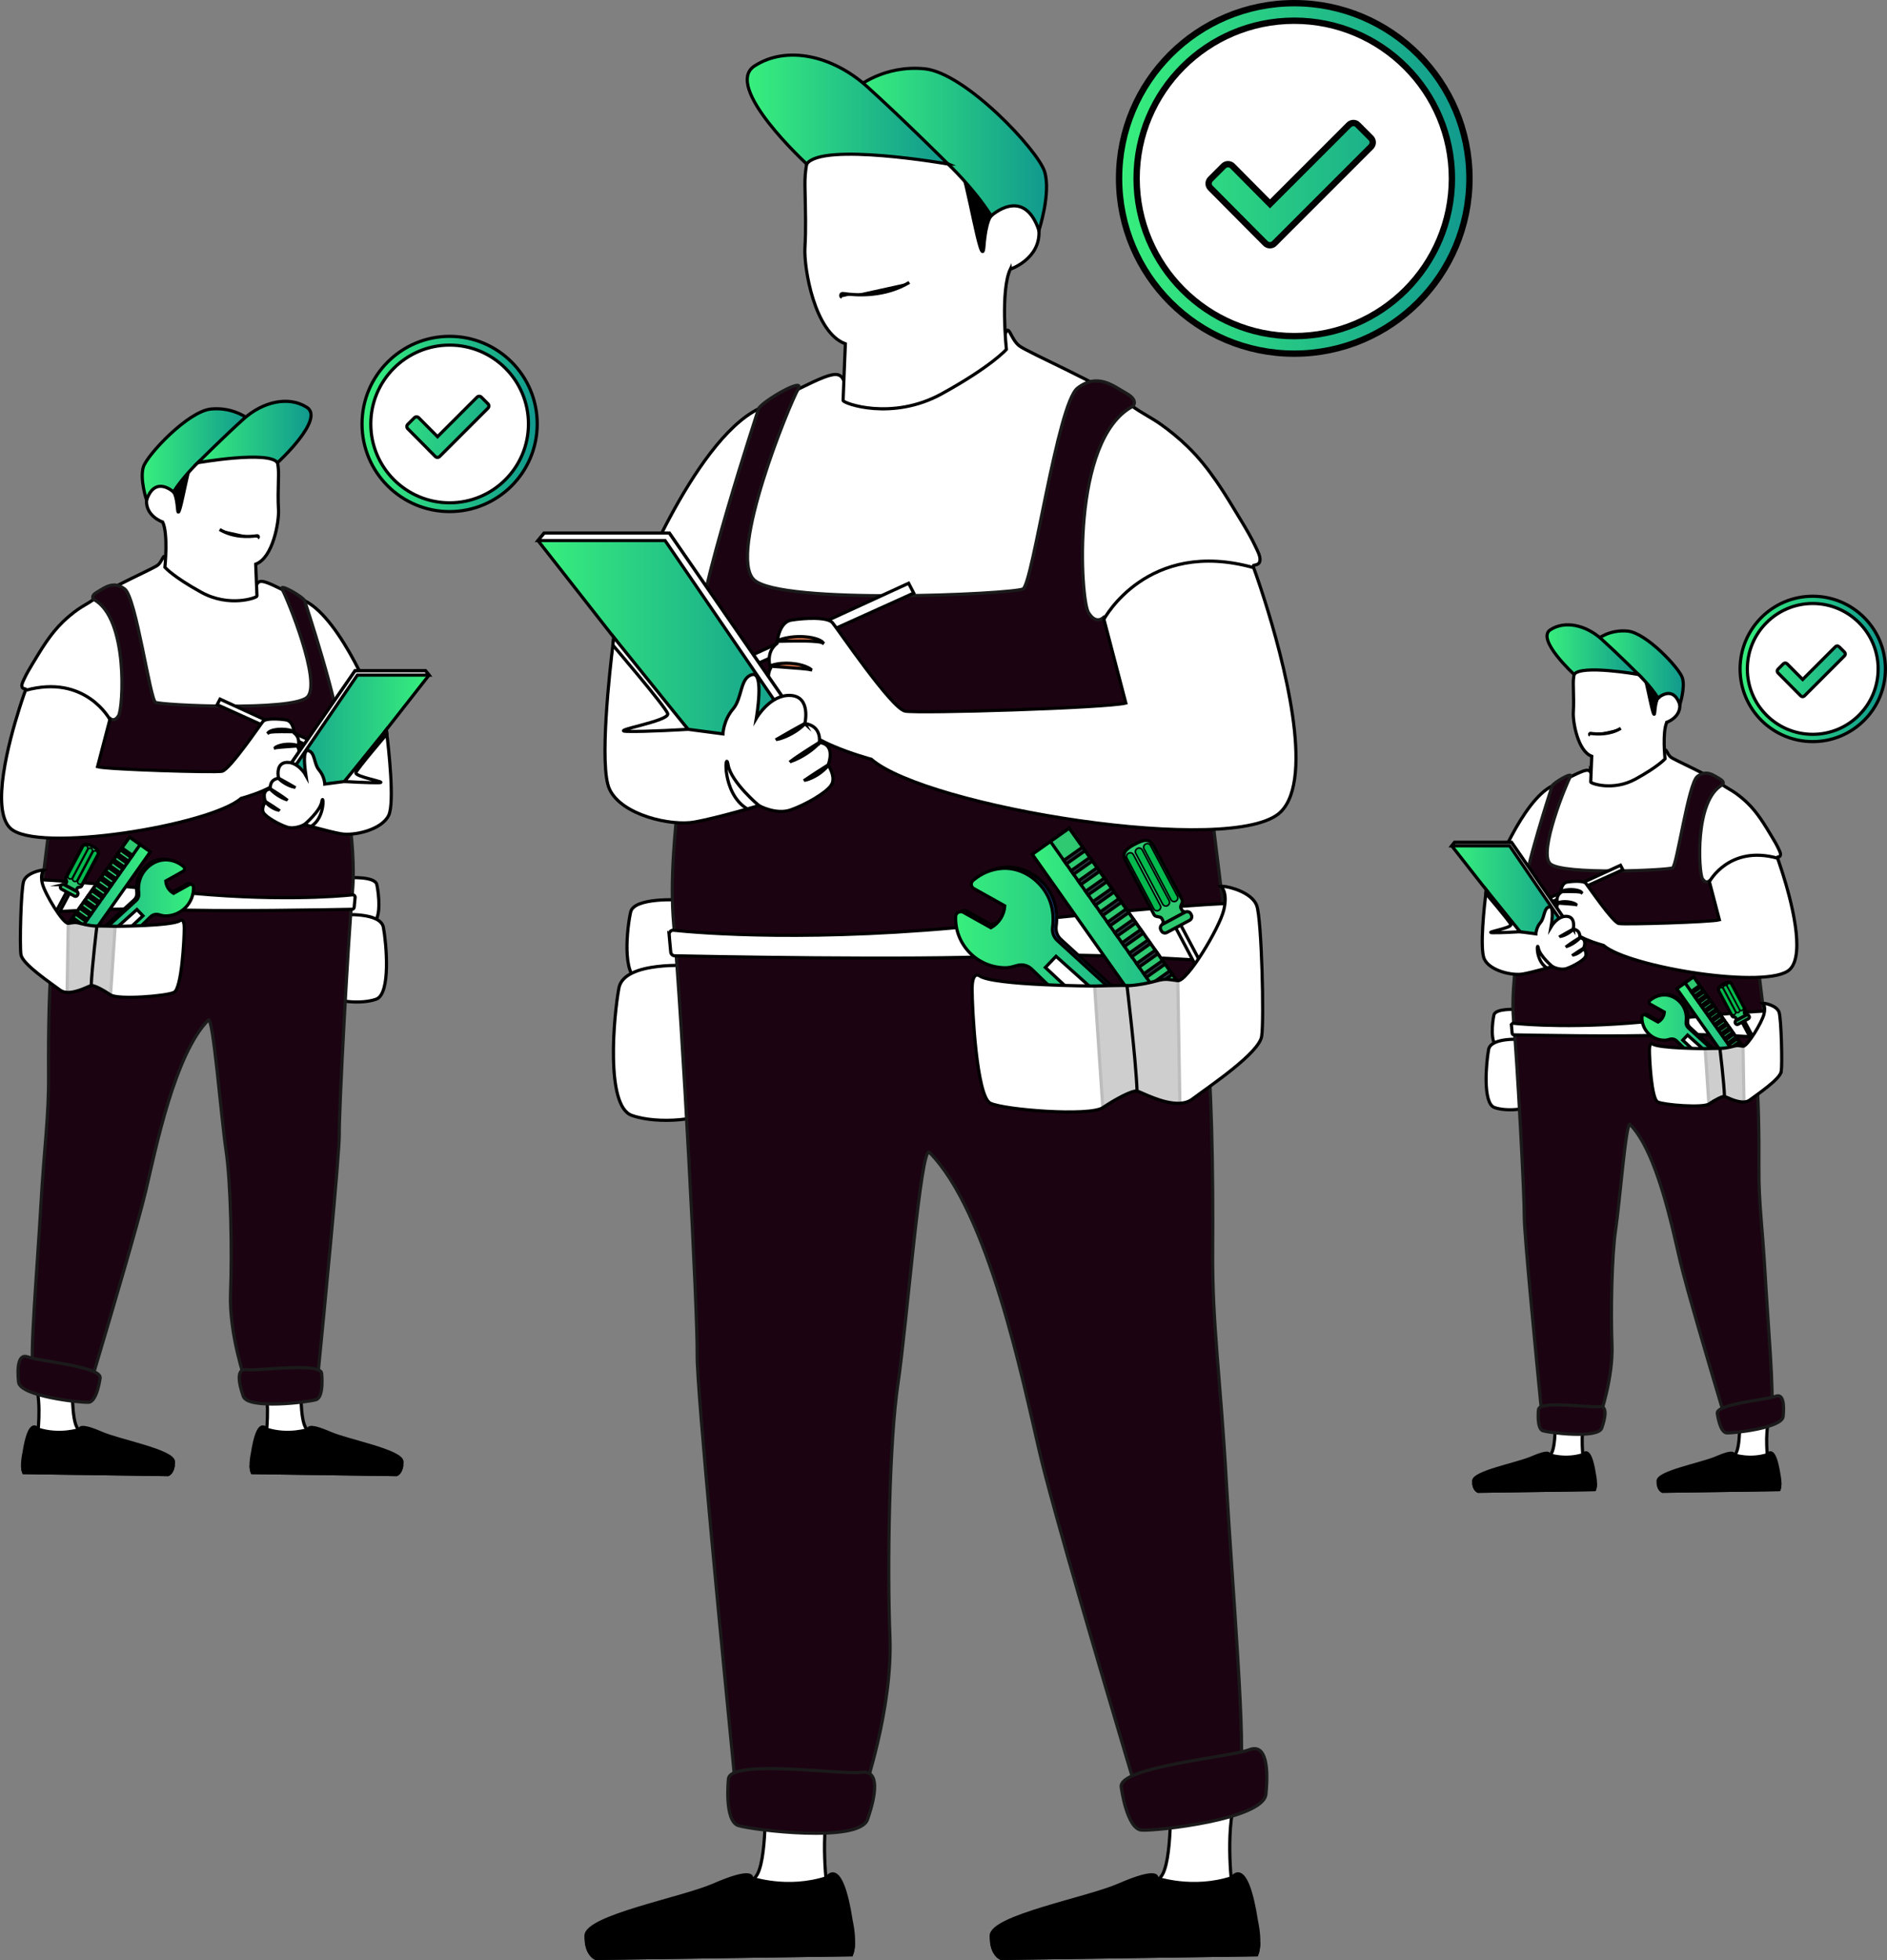 <?xml version="1.0" encoding="UTF-8"?>
<svg xmlns="http://www.w3.org/2000/svg" xmlns:xlink="http://www.w3.org/1999/xlink" id="Layer_2" viewBox="0 0 594.14 616.95">
  <rect x="0" y="0" width="594.14" height="616.95" fill="#808080" stroke="none"/>
  <defs>
    <style>.cls-1{fill:#1c0311;stroke:#1a1a1a;stroke-linecap:round;stroke-linejoin:round;}.cls-2{fill:url(#New_Gradient_Swatch_2-13);}.cls-3{fill:url(#New_Gradient_Swatch_2-12);}.cls-4{fill:url(#New_Gradient_Swatch_2);}.cls-4,.cls-5,.cls-6,.cls-7,.cls-8,.cls-9,.cls-10,.cls-11,.cls-12,.cls-13,.cls-14,.cls-15,.cls-16,.cls-17,.cls-18,.cls-19,.cls-20,.cls-21,.cls-22,.cls-23,.cls-24,.cls-25,.cls-26,.cls-27,.cls-28,.cls-29{stroke-miterlimit:10;}.cls-4,.cls-5,.cls-6,.cls-8,.cls-9,.cls-10,.cls-11,.cls-12,.cls-13,.cls-14,.cls-16,.cls-17,.cls-18,.cls-19,.cls-20,.cls-21,.cls-22,.cls-23,.cls-24,.cls-25,.cls-26,.cls-27,.cls-28,.cls-29{stroke:#000;}.cls-30,.cls-7,.cls-8{fill:#fff;}.cls-31{fill:#04ba4e;}.cls-6{fill:#ff885a;}.cls-7,.cls-15{stroke:#020101;}.cls-9{fill:#2ec971;}.cls-10{fill:#313b47;}.cls-11{fill:#1a4e9e;}.cls-12{fill:#424344;}.cls-13{stroke-width:2px;}.cls-13,.cls-14,.cls-15{fill:none;}.cls-32{opacity:.26;}.cls-16{fill:url(#New_Gradient_Swatch_2-4);}.cls-17{fill:url(#New_Gradient_Swatch_2-3);}.cls-18{fill:url(#New_Gradient_Swatch_2-2);}.cls-19{fill:url(#New_Gradient_Swatch_2-8);}.cls-20{fill:url(#New_Gradient_Swatch_2-7);}.cls-21{fill:url(#New_Gradient_Swatch_2-5);}.cls-22{fill:url(#New_Gradient_Swatch_2-9);}.cls-33{fill:url(#New_Gradient_Swatch_2-6);}.cls-23{fill:url(#New_Gradient_Swatch_2-14);}.cls-24{fill:url(#New_Gradient_Swatch_2-15);}.cls-25{fill:url(#New_Gradient_Swatch_2-18);}.cls-26{fill:url(#New_Gradient_Swatch_2-16);}.cls-27{fill:url(#New_Gradient_Swatch_2-17);}.cls-28{fill:url(#New_Gradient_Swatch_2-11);}.cls-29{fill:url(#New_Gradient_Swatch_2-10);}</style>
    <linearGradient id="New_Gradient_Swatch_2" x1="269.88" y1="47.02" x2="329.52" y2="47.02" gradientUnits="userSpaceOnUse">
      <stop offset="0" stop-color="#38ef7d"></stop>
      <stop offset="1" stop-color="#11998e"></stop>
    </linearGradient>
    <linearGradient id="New_Gradient_Swatch_2-2" x1="235.27" y1="34.49" x2="298.5" y2="34.49" xlink:href="#New_Gradient_Swatch_2"></linearGradient>
    <linearGradient id="New_Gradient_Swatch_2-3" x1="325.03" y1="301.02" x2="387.84" y2="301.02" gradientTransform="translate(238.89 -150.46) rotate(35.22)" xlink:href="#New_Gradient_Swatch_2"></linearGradient>
    <linearGradient id="New_Gradient_Swatch_2-4" x1="300.88" y1="310.02" x2="377.67" y2="310.02" xlink:href="#New_Gradient_Swatch_2"></linearGradient>
    <linearGradient id="New_Gradient_Swatch_2-5" x1="169.39" y1="202.09" x2="253.94" y2="202.09" xlink:href="#New_Gradient_Swatch_2"></linearGradient>
    <linearGradient id="New_Gradient_Swatch_2-6" x1="3038.77" y1="-1159.02" x2="3149.09" y2="-1159.02" gradientTransform="translate(-2686.41 1215.18)" xlink:href="#New_Gradient_Swatch_2"></linearGradient>
    <linearGradient id="New_Gradient_Swatch_2-7" x1="44.79" y1="143.05" x2="78.42" y2="143.05" xlink:href="#New_Gradient_Swatch_2"></linearGradient>
    <linearGradient id="New_Gradient_Swatch_2-8" x1="62.28" y1="135.99" x2="97.94" y2="135.99" xlink:href="#New_Gradient_Swatch_2"></linearGradient>
    <linearGradient id="New_Gradient_Swatch_2-9" x1="5474.8" y1="286.29" x2="5510.22" y2="286.29" gradientTransform="translate(3431.43 4608.01) rotate(-125.22) scale(1 -1)" xlink:href="#New_Gradient_Swatch_2"></linearGradient>
    <linearGradient id="New_Gradient_Swatch_2-10" x1="5461.18" y1="291.37" x2="5504.48" y2="291.37" gradientTransform="translate(5522.12) rotate(-180) scale(1 -1)" xlink:href="#New_Gradient_Swatch_2"></linearGradient>
    <linearGradient id="New_Gradient_Swatch_2-11" x1="5387.03" y1="230.5" x2="5434.71" y2="230.5" gradientTransform="translate(5522.12) rotate(-180) scale(1 -1)" xlink:href="#New_Gradient_Swatch_2"></linearGradient>
    <linearGradient id="New_Gradient_Swatch_2-12" x1="3145.97" y1="-1047.17" x2="3201.13" y2="-1047.17" gradientTransform="translate(-3031.99 1180.62)" xlink:href="#New_Gradient_Swatch_2"></linearGradient>
    <linearGradient id="New_Gradient_Swatch_2-13" x1="3228.98" y1="-987.78" x2="3274.74" y2="-987.78" gradientTransform="translate(-2681.1 1198.34)" xlink:href="#New_Gradient_Swatch_2"></linearGradient>
    <linearGradient id="New_Gradient_Swatch_2-14" x1="502.85" y1="210.19" x2="530" y2="210.19" xlink:href="#New_Gradient_Swatch_2"></linearGradient>
    <linearGradient id="New_Gradient_Swatch_2-15" x1="487.09" y1="204.49" x2="515.88" y2="204.49" xlink:href="#New_Gradient_Swatch_2"></linearGradient>
    <linearGradient id="New_Gradient_Swatch_2-16" x1="80.4" y1="325.82" x2="108.99" y2="325.82" gradientTransform="translate(652.82 5.04) rotate(35.22)" xlink:href="#New_Gradient_Swatch_2"></linearGradient>
    <linearGradient id="New_Gradient_Swatch_2-17" x1="69.4" y1="329.92" x2="104.36" y2="329.92" gradientTransform="translate(447.56)" xlink:href="#New_Gradient_Swatch_2"></linearGradient>
    <linearGradient id="New_Gradient_Swatch_2-18" x1="9.54" y1="280.79" x2="48.04" y2="280.79" gradientTransform="translate(447.56)" xlink:href="#New_Gradient_Swatch_2"></linearGradient>
  </defs>
  <g id="Layer_1-2">
    <g>
      <g>
        <g>
          <path class="cls-8" d="M213.92,283.28s-14.27-.9-15.35,3.79c-1.08,4.7-2.89,20.05,2.71,21.68,5.6,1.63,16.08,.72,16.08-1.08s-3.43-24.38-3.43-24.38Z"></path>
          <path class="cls-8" d="M217.67,304s-21.19-1.67-22.8,7.01c-1.61,8.68-4.29,37.06,4.02,40.07,8.31,3.01,23.87,1.34,23.87-2s-5.1-45.08-5.1-45.08Z"></path>
          <path class="cls-8" d="M265.7,119.83s4.65,8.84,20.42,3.06c15.77-5.78,29.3-14.07,30.39-17.69s1.63,1.43,4.34,3.6c2.71,2.17,26.01,12.1,35.76,19.15,2.84,2.05,6,3.58,8.87,5.61s5.76,4.41,8.36,6.92c7.08,6.84,11.94,15.11,16.98,23.46,1.63,2.71,3.27,5.45,4.59,8.32,.52,1.12,1.42,2.73,1.31,4.02s-.85,1.44-2,1.7c0,0-20.77,56.36-26.91,58.16-6.14,1.81-89.53-6.5-102.11-10.84-12.58-4.34-67.13-35.76-67.13-35.76,0,0,19.33-50.53,40.28-60.85,20.95-10.32,24.99-13.19,26.85-8.86Z"></path>
          <path class="cls-1" d="M390.21,557.47c-2.53,3.07-32.51,5.78-32.51,5.78,0,0-1.1-3.64-2.88-9.6-6.71-22.51-23.19-78.15-27.47-96.43-5.42-23.12-16.04-75.56-34.72-94.5-2.67-2.71-7.19,54.77-9.9,72.83-2.71,18.06-3.43,56.9-2.53,79.66,.9,22.76-8.31,49.13-8.31,49.13l-39.74,3.79s-.37-3.75-.99-10.03c-3.01-30.46-11.8-120.5-11.65-131.58,.18-13.37-4.7-105.31-7.4-135.65-.6-6.73-.53-14.24-.05-21.98,.35-5.74,.92-11.61,1.59-17.39,2.52-21.61,6.51-42.03,6.1-49.96-.67-12.93,19.09-72.85,19.09-72.85,.67-2.04,14.99-10.5,12.45-6.19-2.54,4.31-22.21,52.04-13.9,59.99,8.31,7.95,81.64,4.51,84.71,2.89,3.07-1.63,10.84-58.34,17.16-63.22,6.32-4.88,11.2-.72,15.35,1.63,4,2.26,2.14,4.02,2,4.15,0,0-.01,0-.01,0-19.51,10.48-16.44,60.69-13.91,64.84,2.53,4.16,4.88,1.44,4.88,1.44l8.13,31.07,24.57,20.05s1.11,9.28,2.62,21.59c.74,6.02,1.57,12.76,2.42,19.51,2.21,17.62-6.7,35.8-5.78,40.38,1.99,9.93,2.47,43.49,2.29,66.79-.18,23.3,2.46,39.86,4.32,73.16,1.69,30.31,6.59,87.62,4.07,90.69Z"></path>
          <path class="cls-8" d="M318.11,84.72c-3.18,6.71-1.24,25.26-1.24,25.26,0,0-4.6,5.3-20.32,13.96-15.72,8.66-31.09,3-31.09,2.12s.71-17.84,.71-17.84c-9.72-3.53-13.08-23.85-12.73-30.21,.35-6.36,.18-10.24,.01-19.43-.05-2.5,.14-4.61,.44-6.37,.8-4.72,2.39-6.88,2.39-6.88l45.43,2.42,1.03,.05s23.85,15.72,24.38,24.74c.53,9.01-9.01,12.19-9.01,12.19Z"></path>
          <path class="cls-5" d="M312.11,67.94s-1.63,1.06-2.32,9.72-5.28-22.04-7.75-26.03c-2.47-3.99,9.19,1.48,10.07,6.25s0,10.07,0,10.07Z"></path>
          <path class="cls-4" d="M298.5,51.62s8.13,7.66,13.6,16.32c0,0,10.25-9.54,15.02,4.59,0,0,3.89-11.84,1.77-18.55-2.12-6.71-24.91-31.09-37.81-32.33-12.9-1.24-21.2,5.83-21.2,5.83,0,0,22.97,21.78,28.62,24.14Z"></path>
          <path class="cls-18" d="M254,51.62s-26.51-24.32-16.44-30.85,24.56-3.36,35.51,6.54c10.95,9.89,25.44,24.32,25.44,24.32,0,0-39.73-6.95-44.51,0Z"></path>
          <path class="cls-8" d="M210.69,294.22c-.07-.81,.6-1.48,1.41-1.4,7.8,.81,44.38,3.97,98.64-1.77,61.41-6.5,76.87-6.69,76.87-6.69l3.73,2.65c2.59,1.84,3.61,5.19,2.49,8.16l-3.03,8.02s-43.58-3.65-75.01-2.21c-29.11,1.34-93.95,.08-103.35-.12-.65-.01-1.19-.52-1.25-1.17l-.51-5.48Z"></path>
          <g>
            <path class="cls-9" d="M357.28,265.74c-3.04,1.63-4.12,2.91-2.86,5.28,1.25,2.37,8.46,15.98,8.98,16.96,.41,.77,2,.4,2.38,1.11,.27,.52,.24,.45,.35,.65,.19,.37,.04,.8-.13,1.25,.02-.01,.05-.03,.07-.04l7.11-3.82s.05-.02,.08-.04c-.47-.11-.91-.22-1.1-.58-.11-.21-.07-.14-.35-.65-.37-.71,.82-1.83,.41-2.61-.52-.98-7.73-14.59-8.98-16.96-1.25-2.37-2.91-2.17-5.95-.54Zm7.48,20.58l-.06,.03c-.42,.23-.94,.08-1.16-.33l-8.5-16.04c-.22-.41-.05-.93,.37-1.16l.06-.03c.42-.23,.94-.08,1.16,.33l8.5,16.04c.22,.41,.05,.93-.37,1.16Zm2.78-1.5l-.06,.03c-.42,.23-.94,.08-1.16-.33l-8.5-16.04c-.22-.41-.05-.93,.37-1.16l.06-.03c.42-.23,.94-.08,1.16,.33l8.5,16.04c.22,.41,.05,.93-.37,1.16Zm2.98-2.56c.22,.41,.05,.93-.37,1.16l-.06,.03c-.42,.23-.94,.08-1.16-.33l-8.5-16.04c-.22-.41-.05-.93,.37-1.16l.06-.03c.42-.23,.94-.08,1.16,.33l8.5,16.04Z"></path>
            <path class="cls-31" d="M360.85,265.89l-.06,.03c-.42,.23-.59,.75-.37,1.16l8.5,16.04c.22,.41,.74,.56,1.16,.33l.06-.03c.42-.23,.59-.75,.37-1.16l-8.5-16.04c-.22-.41-.74-.56-1.16-.33Z"></path>
            <path class="cls-31" d="M358.25,267.29l-.06,.03c-.42,.23-.59,.75-.37,1.16l8.5,16.04c.22,.41,.74,.56,1.16,.33l.06-.03c.42-.23,.59-.75,.37-1.16l-8.5-16.04c-.22-.41-.74-.56-1.16-.33Z"></path>
            <path class="cls-31" d="M355.47,268.79l-.06,.03c-.42,.23-.59,.75-.37,1.16l8.5,16.04c.22,.41,.74,.56,1.16,.33l.06-.03c.42-.23,.59-.75,.37-1.16l-8.5-16.04c-.22-.41-.74-.56-1.16-.33Z"></path>
            <polygon class="cls-8" points="387.36 324.49 386.87 326.65 390.69 331.18 391.66 330.66 392.63 330.14 391.02 324.42 388.96 323.63 371.77 291.18 370.18 292.04 387.36 324.49"></polygon>
            <path class="cls-9" d="M366.05,290.94s-.05,.03-.07,.04c-.58,.36-.8,1.1-.48,1.7l.18,.34c.33,.62,1.11,.84,1.74,.5l2.76-1.48,1.6-.86,2.76-1.48c.64-.34,.89-1.12,.56-1.74l-.18-.34c-.31-.59-1.05-.82-1.67-.54-.03,.01-.05,.02-.08,.04l-7.11,3.82Z"></path>
          </g>
          <g>
            <rect class="cls-17" x="349.32" y="256.65" width="14.22" height="88.76" transform="translate(-108.36 260.7) rotate(-35.22)"></rect>
            <rect class="cls-9" x="355.68" y="254.63" width="7.22" height="88.76" transform="translate(-106.68 261.98) rotate(-35.22)"></rect>
            <g>
              <rect class="cls-10" x="334.69" y="268.59" width="7.22" height="1.37" transform="translate(-93.37 244.43) rotate(-35.22)"></rect>
              <rect class="cls-10" x="336.98" y="271.84" width="7.22" height="1.37" transform="translate(-94.82 246.34) rotate(-35.22)"></rect>
              <rect class="cls-10" x="339.27" y="275.08" width="7.22" height="1.37" transform="translate(-96.28 248.26) rotate(-35.22)"></rect>
              <rect class="cls-10" x="341.56" y="278.33" width="7.22" height="1.37" transform="translate(-97.73 250.17) rotate(-35.22)"></rect>
              <rect class="cls-10" x="343.85" y="281.57" width="7.22" height="1.37" transform="translate(-99.18 252.09) rotate(-35.22)"></rect>
              <rect class="cls-10" x="346.14" y="284.82" width="7.22" height="1.37" transform="translate(-100.63 254) rotate(-35.22)"></rect>
              <rect class="cls-10" x="348.43" y="288.06" width="7.22" height="1.37" transform="translate(-102.08 255.92) rotate(-35.22)"></rect>
              <rect class="cls-10" x="350.72" y="291.3" width="7.22" height="1.37" transform="translate(-103.54 257.83) rotate(-35.22)"></rect>
              <rect class="cls-10" x="353.01" y="294.55" width="7.22" height="1.37" transform="translate(-104.99 259.75) rotate(-35.22)"></rect>
              <rect class="cls-10" x="355.3" y="297.79" width="7.22" height="1.37" transform="translate(-106.44 261.67) rotate(-35.22)"></rect>
              <rect class="cls-10" x="357.59" y="301.04" width="7.22" height="1.37" transform="translate(-107.89 263.58) rotate(-35.22)"></rect>
              <rect class="cls-10" x="359.89" y="304.28" width="7.22" height="1.37" transform="translate(-109.34 265.5) rotate(-35.22)"></rect>
              <rect class="cls-10" x="362.18" y="307.53" width="7.22" height="1.37" transform="translate(-110.8 267.41) rotate(-35.22)"></rect>
              <rect class="cls-10" x="364.47" y="310.77" width="7.22" height="1.37" transform="translate(-112.25 269.33) rotate(-35.22)"></rect>
              <rect class="cls-10" x="366.76" y="314.02" width="7.22" height="1.37" transform="translate(-113.7 271.24) rotate(-35.22)"></rect>
              <rect class="cls-10" x="369.05" y="317.26" width="7.22" height="1.37" transform="translate(-115.15 273.16) rotate(-35.22)"></rect>
              <rect class="cls-10" x="371.34" y="320.51" width="7.22" height="1.37" transform="translate(-116.6 275.07) rotate(-35.22)"></rect>
              <rect class="cls-10" x="373.63" y="323.75" width="7.22" height="1.37" transform="translate(-118.06 276.99) rotate(-35.22)"></rect>
              <rect class="cls-10" x="375.92" y="326.99" width="7.22" height="1.37" transform="translate(-119.51 278.9) rotate(-35.22)"></rect>
              <rect class="cls-10" x="378.21" y="330.24" width="7.22" height="1.37" transform="translate(-120.96 280.82) rotate(-35.22)"></rect>
            </g>
          </g>
          <g>
            <path class="cls-11" d="M372.72,346.37c-2.19,.07-4.28-.72-5.87-2.22l-40.91-39.49c-1.22-1.18-2.99-1.61-4.61-1.11-1.47,.44-2.48,.66-3.18,.69-4.29,.14-8.5-1.52-11.54-4.55-3.09-3.08-4.72-7.18-4.6-11.54,.01-.54,.31-1.03,.77-1.31,.47-.28,1.13-.32,1.62-.05l8.72,4.87c2.56-1.43,4.18-4.01,4.37-6.89l-9.74-5.44c-.45-.25-.75-.7-.8-1.21-.05-.51,.15-1.01,.54-1.34,2.68-2.31,5.92-3.63,9.34-3.81,3.86-.19,7.68,1.28,10.77,4.17,3.96,3.72,5.67,8.71,4.94,14.44-.2,1.54,.36,3.07,1.48,4.09l42.17,38.52c1.59,1.49,2.53,3.58,2.6,5.74,.11,3.45-2.61,6.35-6.06,6.46Z"></path>
            <path class="cls-16" d="M371.6,346.74c-2.19,.07-4.28-.72-5.87-2.22l-40.91-39.49c-1.22-1.18-2.99-1.61-4.61-1.11-1.47,.44-2.48,.66-3.18,.69-4.29,.14-8.5-1.52-11.54-4.55-3.09-3.08-4.72-7.18-4.6-11.54,.01-.54,.31-1.03,.77-1.31,.47-.28,1.13-.32,1.62-.05l8.72,4.87c2.56-1.43,4.18-4.01,4.37-6.89l-9.74-5.44c-.45-.25-.75-.7-.8-1.21-.05-.51,.15-1.01,.54-1.34,2.68-2.31,5.92-3.63,9.34-3.81,3.86-.19,7.68,1.28,10.77,4.17,3.96,3.72,5.67,8.71,4.94,14.44-.2,1.54,.36,3.07,1.48,4.09l42.17,38.52c1.59,1.49,2.53,3.58,2.6,5.74,.11,3.45-2.61,6.35-6.06,6.46Z"></path>
            <polygon class="cls-8" points="332.5 301.02 364.29 329.5 360.28 333.63 329.14 304.53 332.5 301.02"></polygon>
          </g>
          <path class="cls-8" d="M397.26,326.15c-.76,5.35-16.64,15.9-21.87,19.84-1.11,.83-2.45,1.22-3.9,1.29-5.41,.3-12.27-3.6-13.47-3.83-1.52-.28-6.6,2.39-10.79,5.21-4.19,2.81-31.11,.71-35.43-1.41-4.32-2.11-5.72-29.98-5.72-35.89s2.29-4.22,2.29-4.22c4.06,3.1,36.28,3.24,36.28,3.24,0,0,9.3-.28,10.19-.14,.89,.14,5.59-.42,9.02-1.41,3.43-.98,4.06-.42,6.99-.14,2.92,.28,13.07-16.47,14.47-22.24,1.4-5.77-.93-7.44-.93-7.44,1.27-.28,9.82,1.53,11.35,6.18,1.52,4.64,2.29,35.6,1.52,40.96Z"></path>
          <g class="cls-32">
            <path class="cls-12" d="M371.49,347.28c-5.41,.3-12.27-3.6-13.47-3.83-1.52-.28-6.6,2.39-10.79,5.21l-2.58-38.28s9.3-.28,10.19-.14c.89,.14,5.59-.42,9.02-1.41,3.43-.98,4.06-.42,6.99-.14l.64,38.59Z"></path>
          </g>
          <path class="cls-14" d="M354.84,310.24s2.79,22.91,3.18,33.21"></path>
          <g>
            <path class="cls-8" d="M240.91,564.41s.78,22.11-3.03,26.41,10.93,13.28,16,10.72,6.99-3.08,6.99-3.08c0,0-2.48-15.79-.49-27.77,1.99-11.98-19.46-6.27-19.46-6.27Z"></path>
            <g>
              <path class="cls-5" d="M268.73,611.81c-.05,1.27-.23,2.51-.65,3.5l-80.46,1.14s-2.04-.65-2.83-4.15c-.18-.81-.3-1.78-.3-2.92-.04-6.08,30.16-11.65,40.14-16,12.89-5.62,11.99-2.22,11.99-2.22,0,0,11.27,3.97,23.76-.14,0,0,4.43-7.13,7.64,13.75,0,0,.84,3.65,.71,7.04Z"></path>
              <path class="cls-5" d="M268.73,611.81c-.05,1.27-.23,2.51-.65,3.5l-80.46,1.14s-2.04-.65-2.83-4.15l83.93-.49Z"></path>
            </g>
          </g>
          <g>
            <path class="cls-8" d="M368.5,564.41s.78,22.11-3.03,26.41c-3.81,4.3,10.93,13.28,16,10.72s6.99-3.08,6.99-3.08c0,0-2.48-15.79-.49-27.77,1.99-11.98-19.46-6.27-19.46-6.27Z"></path>
            <g>
              <path class="cls-5" d="M396.32,611.81c-.05,1.27-.23,2.51-.65,3.5l-80.46,1.14s-2.04-.65-2.83-4.15c-.18-.81-.3-1.78-.3-2.92-.04-6.08,30.16-11.65,40.14-16,12.89-5.62,11.99-2.22,11.99-2.22,0,0,11.27,3.97,23.76-.14,0,0,4.43-7.13,7.64,13.75,0,0,.84,3.65,.71,7.04Z"></path>
              <path class="cls-5" d="M396.32,611.81c-.05,1.27-.23,2.51-.65,3.5l-80.46,1.14s-2.04-.65-2.83-4.15l83.93-.49Z"></path>
            </g>
          </g>
          <polygon class="cls-8" points="230.51 209.1 286.09 183.59 287.7 186.69 232.33 211.69 230.51 209.1"></polygon>
          <path class="cls-8" d="M403.26,255.56c-14.53,14.33-111.52-1.43-128.92-16.57,0,0-6.19-1.64-12.12-4.2-3.44-1.48-6.79-3.27-8.8-5.22-3.28-3.18-7.6-7.47-9.89-11.59-1.53-2.75-2.14-5.43-.91-7.65,0,0-1.84-4.84,2.05-7.84,0,0,.4-6.63,4.5-7.3,4.1-.67,11.32-1.04,12.93,.81s18.59,27.02,22.88,27.84c4.3,.82,63.69-.99,69.5-2.54l-5.36-20.5-1.54-5.87s13.65-25.61,47.14-16.25c0,0,1.47,3.98,3.43,10.16,5.81,18.33,15.96,56,5.1,66.71Z"></path>
          <path class="cls-6" d="M242.62,209.57c1.09-.43,2.16-.62,3.23-.73,1.07-.1,2.14-.11,3.2-.03,1.06,.08,2.12,.24,3.17,.52,.52,.14,1.05,.3,1.57,.52,.26,.12,.52,.22,.77,.36,.13,.07,.25,.13,.38,.21,.12,.09,.25,.17,.36,.26l-.04,.13c-.25-.06-.51-.11-.77-.14-.26-.04-.52-.07-.79-.09-.53-.06-1.05-.11-1.58-.16-1.05-.09-2.11-.17-3.17-.24l-3.17-.24-1.59-.11-1.59-.12v-.14Z"></path>
          <path class="cls-6" d="M244.67,201.72c1.19-.54,2.39-.83,3.6-1.04,1.21-.2,2.43-.3,3.65-.29,1.22,0,2.45,.11,3.67,.34,.61,.13,1.23,.28,1.83,.5,.15,.06,.3,.12,.45,.19,.15,.06,.3,.13,.45,.22,.14,.08,.29,.17,.43,.27l.2,.17c.06,.06,.12,.14,.17,.2l-.08,.11c-.23-.16-.53-.22-.82-.28-.29-.06-.59-.1-.89-.13-.6-.07-1.2-.11-1.8-.14-1.2-.06-2.41-.07-3.62-.07-1.21,0-2.41,0-3.62,.02l-3.62,.08v-.14Z"></path>
          <g>
            <polygon class="cls-21" points="253.94 230.33 215.56 236.39 194.04 201.62 183.81 188.56 169.39 170.16 171.35 167.79 210.73 167.79 240.72 211.2 253.94 230.33"></polygon>
            <polygon class="cls-8" points="253.94 230.33 250.57 230.33 237.4 211.08 209.41 170.16 169.39 170.16 171.35 167.79 210.73 167.79 240.72 211.2 253.94 230.33"></polygon>
          </g>
          <path class="cls-8" d="M261.74,247.13c-1.63,2.45-8.12,6.18-12.78,7.81-4.67,1.63-10.01-1.36-10.01-1.36,0,0-12.78,3.81-20.23,5.17-7.45,1.36-23-2.17-26.81-10.33-3.37-7.2,.18-38.21,1.06-45.33h0c.11-.94,.18-1.46,.18-1.46l23.47,27.94s.02,0,.05,0l10.95,1.44s.18-4.35,3.17-7.82c2.99-3.47,2.14-9.85,6.03-10.84,3.85-.98,1.37,13.39,1.31,13.76,.13-.22,4.44-7.6,10.83-7.2,6.48,.4,4.46,8.84,4.46,8.84,5.51,.81,4.55,5.98,4.55,5.98,5.44,.54,2.79,7.07,2.79,7.07,0,0,2.6,3.88,.97,6.33Z"></path>
          <path class="cls-8" d="M238.94,253.58s-8.75-7.36-9.67-12.75c-.92-5.39-2.26,8.9,6.04,13.8l3.63-1.05Z"></path>
          <g>
            <path class="cls-6" d="M253.44,227.79c-.59,.66-1.24,1.21-1.92,1.71-.33,.26-.69,.48-1.04,.72-.35,.22-.72,.43-1.08,.65-.37,.19-.74,.4-1.11,.58-.38,.17-.75,.37-1.15,.52-.78,.32-1.58,.6-2.45,.76l-.04-.07c1.44-.85,2.9-1.67,4.36-2.5,1.47-.81,2.92-1.64,4.4-2.43l.04,.07Z"></path>
            <path class="cls-6" d="M258,233.77c-.6,.72-1.27,1.33-1.96,1.9-.34,.3-.71,.55-1.06,.82-.36,.26-.73,.51-1.1,.76-.38,.23-.75,.47-1.14,.7-.39,.21-.77,.45-1.18,.64-.8,.41-1.61,.77-2.49,1.08l-.05-.06c.71-.55,1.44-1.05,2.18-1.55l2.23-1.48,2.25-1.44c.75-.48,1.51-.95,2.27-1.42l.04,.07Z"></path>
            <path class="cls-6" d="M260.79,240.84c-.45,.64-.97,1.16-1.52,1.64-.54,.49-1.13,.92-1.73,1.31-.6,.39-1.24,.74-1.9,1.05-.66,.31-1.35,.58-2.11,.73l-.04-.07c1.19-.82,2.41-1.6,3.61-2.4,1.22-.78,2.42-1.57,3.65-2.33l.04,.07Z"></path>
          </g>
          <path class="cls-8" d="M216.61,229.57s-13.32,.82-19.21,.65c-5.88-.16,13.75-3.23,12.82-5.64-.93-2.4-17.25-21.5-17.25-21.5h0c.11-.94,.26-2.51,.26-2.51l23.39,28.99Z"></path>
          <path class="cls-1" d="M229.35,559.98s-1.4,13.26,3.14,14.66c4.54,1.4,38.04,5.58,40.65-1.92,2.62-7.5,4.01-15.7-1.92-14.83s-41.35-4.36-41.87,2.09Z"></path>
          <path class="cls-1" d="M353.03,562.54s1.72,13.22,6.45,13.53c4.74,.31,38.29-3.38,39.1-11.29,.81-7.9,.26-16.21-5.3-13.98-5.57,2.22-41.24,5.34-40.25,11.74Z"></path>
        </g>
        <g>
          <path d="M265.08,93.58c-.67-.29-.38-1.3,.34-1.19,4.84,.7,13.36,1.01,20.89-3.49"></path>
          <path class="cls-14" d="M265.08,93.58c-.67-.29-.38-1.3,.34-1.19,4.84,.7,13.36,1.01,20.89-3.49"></path>
        </g>
      </g>
      <g>
        <circle class="cls-30" cx="407.1" cy="55.43" r="52.49"></circle>
        <g id="error_transparent_copy">
          <path class="cls-33" d="M407.51,1c-30.46,0-55.16,24.69-55.16,55.16s24.69,55.16,55.16,55.16,55.16-24.69,55.16-55.16S437.98,1,407.51,1Zm0,104.8c-27.42,0-49.64-22.23-49.64-49.64s22.23-49.64,49.64-49.64,49.64,22.23,49.64,49.64-22.23,49.64-49.64,49.64Zm20.01-66.51c-.76-.76-2-.76-2.77,0l-24.88,24.88-11.83-11.92c-.76-.76-2-.76-2.77,0l-4.15,4.15c-.77,.76-.77,2,0,2.77l13.18,13.28s0,.03,.02,.03l2.88,2.88,.65,.66h0s.61,.61,.61,.61c.77,.76,2,.76,2.77,0l30.42-30.42c.76-.76,.76-2,0-2.76l-4.15-4.15Z"></path>
          <path class="cls-13" d="M407.51,1c-30.46,0-55.16,24.69-55.16,55.16s24.69,55.16,55.16,55.16,55.16-24.69,55.16-55.16S437.98,1,407.51,1Zm0,104.8c-27.42,0-49.64-22.23-49.64-49.64s22.23-49.64,49.64-49.64,49.64,22.23,49.64,49.64-22.23,49.64-49.64,49.64Zm20.01-66.51c-.76-.76-2-.76-2.77,0l-24.88,24.88-11.83-11.92c-.76-.76-2-.76-2.77,0l-4.15,4.15c-.77,.76-.77,2,0,2.77l13.18,13.28s0,.03,.02,.03l2.88,2.88,.65,.66h0s.61,.61,.61,.61c.77,.76,2,.76,2.77,0l30.42-30.42c.76-.76,.76-2,0-2.76l-4.15-4.15Z"></path>
        </g>
      </g>
      <g>
        <g>
          <path class="cls-8" d="M109.98,276.29s8.05-.51,8.66,2.14,1.63,11.31-1.53,12.22-9.07,.41-9.07-.61,1.94-13.75,1.94-13.75Z"></path>
          <path class="cls-8" d="M107.86,287.97s11.95-.94,12.86,3.95c.91,4.9,2.42,20.9-2.27,22.6s-13.46,.75-13.46-1.13,2.87-25.42,2.87-25.42Z"></path>
          <path class="cls-8" d="M80.78,184.11s-2.62,4.98-11.51,1.72c-8.89-3.26-16.52-7.93-17.14-9.98s-.92,.81-2.45,2.03-14.67,6.82-20.17,10.8c-1.6,1.16-3.38,2.02-5,3.16s-3.25,2.49-4.71,3.9c-3.99,3.86-6.74,8.52-9.58,13.23-.92,1.53-1.84,3.07-2.59,4.69-.29,.63-.8,1.54-.74,2.27s.48,.81,1.13,.96c0,0,11.71,31.78,15.18,32.8,3.46,1.02,50.49-3.67,57.59-6.11s37.86-20.17,37.86-20.17c0,0-10.9-28.49-22.71-34.31-11.82-5.82-14.09-7.44-15.14-5Z"></path>
          <path class="cls-1" d="M10.57,430.91c1.42,1.73,18.33,3.26,18.33,3.26,0,0,.62-2.05,1.62-5.42,3.78-12.69,13.08-44.07,15.49-54.38,3.06-13.04,9.05-42.61,19.58-53.29,1.51-1.53,4.05,30.88,5.58,41.07,1.53,10.19,1.93,32.09,1.42,44.92-.51,12.84,4.69,27.71,4.69,27.71l22.41,2.14s.21-2.11,.56-5.66c1.7-17.18,6.65-67.95,6.57-74.2-.1-7.54,2.65-59.38,4.17-76.5,.34-3.8,.3-8.03,.03-12.4-.2-3.24-.52-6.54-.9-9.8-1.42-12.19-3.67-23.7-3.44-28.18,.38-7.29-10.76-41.08-10.76-41.08-.38-1.15-8.46-5.92-7.02-3.49,1.43,2.43,12.52,29.35,7.84,33.83-4.69,4.48-46.04,2.55-47.77,1.63-1.73-.92-6.11-32.9-9.68-35.65-3.56-2.75-6.32-.41-8.66,.92-2.25,1.27-1.21,2.27-1.13,2.34,0,0,0,0,0,0,11,5.91,9.27,34.22,7.84,36.57-1.43,2.34-2.75,.81-2.75,.81l-4.58,17.52-13.85,11.31s-.63,5.23-1.48,12.18c-.42,3.39-.89,7.2-1.36,11-1.25,9.94,3.78,20.19,3.26,22.77-1.12,5.6-1.39,24.52-1.29,37.66,.1,13.14-1.39,22.48-2.44,41.26-.95,17.09-3.72,49.41-2.29,51.14Z"></path>
          <path class="cls-8" d="M51.22,164.32c1.79,3.79,.7,14.25,.7,14.25,0,0,2.59,2.99,11.46,7.87,8.87,4.88,17.53,1.69,17.53,1.2s-.4-10.06-.4-10.06c5.48-1.99,7.37-13.45,7.18-17.04-.2-3.59-.1-5.78,0-10.96,.03-1.41-.08-2.6-.25-3.59-.45-2.66-1.35-3.88-1.35-3.88l-25.62,1.36-.58,.03s-13.45,8.87-13.75,13.95c-.3,5.08,5.08,6.87,5.08,6.87Z"></path>
          <path class="cls-5" d="M54.61,154.85s.92,.6,1.31,5.48,2.98-12.43,4.37-14.68c1.4-2.25-5.18,.83-5.68,3.52s0,5.68,0,5.68Z"></path>
          <path class="cls-20" d="M62.28,145.65s-4.58,4.32-7.67,9.2c0,0-5.78-5.38-8.47,2.59,0,0-2.19-6.68-1-10.46s14.05-17.53,21.32-18.23c7.27-.7,11.96,3.29,11.96,3.29,0,0-12.95,12.28-16.14,13.61Z"></path>
          <path class="cls-19" d="M87.38,145.65s14.95-13.71,9.27-17.4-13.85-1.89-20.03,3.69-14.35,13.71-14.35,13.71c0,0,22.4-3.92,25.1,0Z"></path>
          <path class="cls-8" d="M111.8,282.46c.04-.46-.34-.84-.8-.79-4.4,.46-25.03,2.24-55.62-1-34.63-3.67-43.35-3.77-43.35-3.77l-2.11,1.5c-1.46,1.04-2.04,2.93-1.4,4.6l1.71,4.53s24.58-2.06,42.3-1.24c16.42,.75,52.98,.04,58.28-.07,.37,0,.67-.29,.71-.66l.29-3.09Z"></path>
          <g>
            <path class="cls-9" d="M25.78,266.7c-.71,1.33-4.77,9.01-5.06,9.56-.23,.44,.44,1.07,.23,1.47-.15,.29-.13,.25-.2,.37-.11,.21-.36,.27-.62,.33,.01,0,.03,.01,.04,.02l4.01,2.16s.03,.02,.04,.02c-.1-.25-.19-.5-.08-.7,.06-.12,.04-.08,.2-.37,.21-.4,1.11-.19,1.34-.63,.29-.55,4.36-8.23,5.06-9.56,.71-1.33,.1-2.06-1.62-2.98s-2.65-1.03-3.35,.31Zm-1.07,10.65l4.79-9.05c.12-.23,.42-.32,.66-.19l.03,.02c.24,.13,.33,.42,.21,.65l-4.79,9.05c-.12,.23-.42,.32-.66,.19l-.03-.02c-.24-.13-.33-.42-.21-.65Zm-1.57-.84l4.79-9.05c.12-.23,.42-.32,.66-.19l.03,.02c.24,.13,.33,.42,.21,.65l-4.79,9.05c-.12,.23-.42,.32-.66,.19l-.03-.02c-.24-.13-.33-.42-.21-.65Zm3.32-9.84c.12-.23,.42-.32,.66-.19l.03,.02c.24,.13,.33,.42,.21,.65l-4.79,9.05c-.12,.23-.42,.32-.66,.19l-.03-.02c-.24-.13-.33-.42-.21-.65l4.79-9.05Z"></path>
            <path class="cls-31" d="M27.12,266.48l.03,.02c.24,.13,.33,.42,.21,.65l-4.79,9.05c-.12,.23-.42,.32-.66,.19l-.03-.02c-.24-.13-.33-.42-.21-.65l4.79-9.05c.12-.23,.42-.32,.66-.19Z"></path>
            <path class="cls-31" d="M28.59,267.27l.03,.02c.24,.13,.33,.42,.21,.65l-4.79,9.05c-.12,.23-.42,.32-.66,.19l-.03-.02c-.24-.13-.33-.42-.21-.65l4.79-9.05c.12-.23,.42-.32,.66-.19Z"></path>
            <path class="cls-31" d="M30.16,268.11l.03,.02c.24,.13,.33,.42,.21,.65l-4.79,9.05c-.12,.23-.42,.32-.66,.19l-.03-.02c-.24-.13-.33-.42-.21-.65l4.79-9.05c.12-.23,.42-.32,.66-.19Z"></path>
            <polygon class="cls-8" points="12.17 299.52 12.45 300.75 10.3 303.3 9.75 303 9.2 302.71 10.11 299.49 11.27 299.04 20.96 280.74 21.86 281.23 12.17 299.52"></polygon>
            <path class="cls-9" d="M24.19,280.61s.03,.02,.04,.02c.33,.2,.45,.62,.27,.96l-.1,.19c-.18,.35-.63,.48-.98,.28l-1.56-.84-.9-.48-1.56-.84c-.36-.19-.5-.63-.31-.98l.1-.19c.18-.34,.59-.46,.94-.3,.01,0,.03,.01,.04,.02l4.01,2.16Z"></path>
          </g>
          <g>
            <rect class="cls-22" x="4.59" y="282.28" width="50.05" height="8.02" transform="translate(-221.34 145.36) rotate(-54.78)"></rect>
            <rect class="cls-9" x="2.98" y="283.12" width="50.05" height="4.07" transform="translate(-221.09 143.56) rotate(-54.78)"></rect>
            <g>
              <rect class="cls-10" x="37.8" y="268" width="4.07" height=".78" transform="translate(-82.42 510.62) rotate(-144.78)"></rect>
              <rect class="cls-10" x="36.51" y="269.83" width="4.07" height=".78" transform="translate(-85.82 513.2) rotate(-144.78)"></rect>
              <rect class="cls-10" x="35.22" y="271.66" width="4.07" height=".78" transform="translate(-89.22 515.78) rotate(-144.78)"></rect>
              <rect class="cls-10" x="33.93" y="273.49" width="4.07" height=".78" transform="translate(-92.62 518.36) rotate(-144.78)"></rect>
              <rect class="cls-10" x="32.64" y="275.32" width="4.07" height=".78" transform="translate(-96.03 520.94) rotate(-144.78)"></rect>
              <rect class="cls-10" x="31.34" y="277.15" width="4.07" height=".78" transform="translate(-99.43 523.52) rotate(-144.78)"></rect>
              <rect class="cls-10" x="30.05" y="278.98" width="4.07" height=".78" transform="translate(-102.83 526.1) rotate(-144.78)"></rect>
              <rect class="cls-10" x="28.76" y="280.81" width="4.07" height=".78" transform="translate(-106.23 528.67) rotate(-144.78)"></rect>
              <rect class="cls-10" x="27.47" y="282.64" width="4.07" height=".78" transform="translate(-109.64 531.25) rotate(-144.78)"></rect>
              <rect class="cls-10" x="26.18" y="284.47" width="4.07" height=".78" transform="translate(-113.04 533.83) rotate(-144.78)"></rect>
              <rect class="cls-10" x="24.88" y="286.3" width="4.07" height=".78" transform="translate(-116.44 536.41) rotate(-144.78)"></rect>
              <rect class="cls-10" x="23.59" y="288.13" width="4.07" height=".78" transform="translate(-119.84 538.99) rotate(-144.78)"></rect>
              <rect class="cls-10" x="22.3" y="289.96" width="4.07" height=".78" transform="translate(-123.25 541.57) rotate(-144.78)"></rect>
              <rect class="cls-10" x="21.01" y="291.79" width="4.07" height=".78" transform="translate(-126.65 544.15) rotate(-144.78)"></rect>
              <rect class="cls-10" x="19.72" y="293.62" width="4.07" height=".78" transform="translate(-130.05 546.73) rotate(-144.78)"></rect>
              <rect class="cls-10" x="18.42" y="295.45" width="4.07" height=".78" transform="translate(-133.45 549.31) rotate(-144.78)"></rect>
              <rect class="cls-10" x="17.13" y="297.28" width="4.07" height=".78" transform="translate(-136.86 551.89) rotate(-144.78)"></rect>
              <rect class="cls-10" x="15.84" y="299.11" width="4.07" height=".78" transform="translate(-140.26 554.47) rotate(-144.78)"></rect>
              <rect class="cls-10" x="14.55" y="300.94" width="4.07" height=".78" transform="translate(-143.66 557.05) rotate(-144.78)"></rect>
              <rect class="cls-10" x="13.26" y="302.77" width="4.07" height=".78" transform="translate(-147.06 559.63) rotate(-144.78)"></rect>
            </g>
          </g>
          <g>
            <path class="cls-11" d="M20.43,311.86c1.24,.04,2.41-.4,3.31-1.25l23.07-22.27c.69-.66,1.68-.91,2.6-.63,.83,.25,1.4,.37,1.79,.39,2.42,.08,4.79-.86,6.51-2.57,1.74-1.73,2.66-4.05,2.59-6.51,0-.3-.17-.58-.44-.74-.27-.16-.64-.18-.91-.03l-4.92,2.74c-1.44-.81-2.36-2.26-2.47-3.88l5.49-3.07c.25-.14,.42-.39,.45-.68,.03-.29-.08-.57-.3-.76-1.51-1.3-3.34-2.05-5.27-2.15-2.18-.11-4.33,.72-6.07,2.35-2.23,2.1-3.2,4.91-2.79,8.14,.11,.87-.2,1.73-.83,2.31l-23.78,21.72c-.9,.84-1.43,2.02-1.46,3.24-.06,1.95,1.47,3.58,3.42,3.64Z"></path>
            <path class="cls-29" d="M21.06,312.07c1.24,.04,2.41-.4,3.31-1.25l23.07-22.27c.69-.66,1.68-.91,2.6-.63,.83,.25,1.4,.37,1.79,.39,2.42,.08,4.79-.86,6.51-2.57,1.74-1.73,2.66-4.05,2.59-6.51,0-.3-.17-.58-.44-.74-.27-.16-.64-.18-.91-.03l-4.92,2.74c-1.44-.81-2.36-2.26-2.47-3.88l5.49-3.07c.25-.14,.42-.39,.45-.68,.03-.29-.08-.57-.3-.76-1.51-1.3-3.34-2.05-5.27-2.15-2.18-.11-4.33,.72-6.07,2.35-2.23,2.1-3.2,4.91-2.79,8.14,.11,.87-.2,1.73-.83,2.31l-23.78,21.72c-.9,.84-1.43,2.02-1.46,3.24-.06,1.95,1.47,3.58,3.42,3.64Z"></path>
            <polygon class="cls-8" points="43.11 286.29 25.18 302.35 27.44 304.68 45.01 288.27 43.11 286.29"></polygon>
          </g>
          <path class="cls-8" d="M6.59,300.46c.43,3.02,9.38,8.97,12.33,11.19,.62,.47,1.38,.69,2.2,.73,3.05,.17,6.92-2.03,7.6-2.16,.86-.16,3.72,1.35,6.09,2.94,2.36,1.59,17.55,.4,19.98-.79,2.44-1.19,3.22-16.9,3.22-20.24s-1.29-2.38-1.29-2.38c-2.29,1.75-20.46,1.83-20.46,1.83,0,0-5.25-.16-5.75-.08-.5,.08-3.15-.24-5.08-.79-1.93-.55-2.29-.24-3.94-.08-1.65,.16-7.37-9.29-8.16-12.54-.79-3.25,.52-4.2,.52-4.2-.71-.16-5.54,.86-6.4,3.48-.86,2.62-1.29,20.08-.86,23.1Z"></path>
          <g class="cls-32">
            <path class="cls-12" d="M21.12,312.38c3.05,.17,6.92-2.03,7.6-2.16,.86-.16,3.72,1.35,6.09,2.94l1.45-21.59s-5.25-.16-5.75-.08c-.5,.08-3.15-.24-5.08-.79-1.93-.55-2.29-.24-3.94-.08l-.36,21.76Z"></path>
          </g>
          <path class="cls-14" d="M30.51,291.49s-1.57,12.92-1.79,18.73"></path>
          <g>
            <path class="cls-8" d="M94.76,434.82s-.44,12.47,1.71,14.89-6.17,7.49-9.02,6.04-3.94-1.74-3.94-1.74c0,0,1.4-8.91,.28-15.66-1.12-6.76,10.98-3.54,10.98-3.54Z"></path>
            <g>
              <path class="cls-5" d="M79.07,461.55c.03,.72,.13,1.41,.37,1.97l45.37,.64s1.15-.37,1.6-2.34c.1-.46,.17-1,.17-1.65,.02-3.43-17.01-6.57-22.64-9.02-7.27-3.17-6.76-1.25-6.76-1.25,0,0-6.35,2.24-13.4-.08,0,0-2.5-4.02-4.31,7.75,0,0-.47,2.06-.4,3.97Z"></path>
              <path class="cls-5" d="M79.07,461.55c.03,.72,.13,1.41,.37,1.97l45.37,.64s1.15-.37,1.6-2.34l-47.33-.28Z"></path>
            </g>
          </g>
          <g>
            <path class="cls-8" d="M22.81,434.82s-.44,12.47,1.71,14.89c2.15,2.43-6.17,7.49-9.02,6.04-2.86-1.45-3.94-1.74-3.94-1.74,0,0,1.4-8.91,.28-15.66-1.12-6.76,10.98-3.54,10.98-3.54Z"></path>
            <g>
              <path class="cls-5" d="M7.12,461.55c.03,.72,.13,1.41,.37,1.97l45.37,.64s1.15-.37,1.6-2.34c.1-.46,.17-1,.17-1.65,.02-3.43-17.01-6.57-22.64-9.02-7.27-3.17-6.76-1.25-6.76-1.25,0,0-6.35,2.24-13.4-.08,0,0-2.5-4.02-4.31,7.75,0,0-.47,2.06-.4,3.97Z"></path>
              <path class="cls-5" d="M7.12,461.55c.03,.72,.13,1.41,.37,1.97l45.37,.64s1.15-.37,1.6-2.34l-47.33-.28Z"></path>
            </g>
          </g>
          <polygon class="cls-8" points="100.63 234.45 69.28 220.07 68.37 221.82 99.6 235.92 100.63 234.45"></polygon>
          <path class="cls-8" d="M3.21,260.66c8.19,8.08,62.89-.81,72.7-9.35,0,0,3.49-.93,6.84-2.37,1.94-.84,3.83-1.84,4.96-2.94,1.85-1.8,4.29-4.21,5.57-6.53,.86-1.55,1.21-3.06,.52-4.31,0,0,1.04-2.73-1.16-4.42,0,0-.22-3.74-2.54-4.12-2.31-.38-6.39-.59-7.29,.46s-10.48,15.24-12.91,15.7c-2.42,.46-35.92-.56-39.19-1.43l3.02-11.56,.87-3.31s-7.7-14.44-26.59-9.17c0,0-.83,2.24-1.93,5.73-3.28,10.33-9,31.58-2.88,37.62Z"></path>
          <path class="cls-6" d="M93.79,234.72c-.61-.24-1.22-.35-1.82-.41-.6-.06-1.21-.06-1.81-.02-.6,.05-1.2,.14-1.79,.29-.3,.08-.59,.17-.88,.29-.15,.07-.29,.12-.43,.2-.07,.04-.14,.08-.21,.12-.07,.05-.14,.09-.2,.15l.02,.07c.14-.03,.29-.06,.44-.08,.15-.02,.3-.04,.44-.05,.3-.03,.59-.06,.89-.09,.59-.05,1.19-.1,1.79-.14l1.79-.13,.89-.06,.89-.07v-.08Z"></path>
          <path class="cls-6" d="M92.64,230.29c-.67-.3-1.35-.47-2.03-.59-.68-.11-1.37-.17-2.06-.16-.69,0-1.38,.06-2.07,.19-.35,.07-.69,.16-1.03,.28-.09,.03-.17,.07-.25,.11-.08,.04-.17,.07-.25,.12-.08,.04-.16,.1-.24,.15l-.11,.1s-.07,.08-.1,.11l.05,.06c.13-.09,.3-.13,.46-.16,.16-.04,.33-.06,.5-.08,.34-.04,.67-.06,1.01-.08,.68-.03,1.36-.04,2.04-.04,.68,0,1.36,0,2.04,.01l2.04,.04v-.08Z"></path>
          <g>
            <polygon class="cls-28" points="87.41 246.43 109.05 249.85 121.19 230.24 126.96 222.87 135.09 212.5 133.99 211.16 111.78 211.16 94.87 235.64 87.41 246.43"></polygon>
            <polygon class="cls-8" points="87.41 246.43 89.31 246.43 96.74 235.57 112.52 212.5 135.09 212.5 133.99 211.16 111.78 211.16 94.87 235.64 87.41 246.43"></polygon>
          </g>
          <path class="cls-8" d="M83.01,255.9c.92,1.38,4.58,3.48,7.21,4.4,2.63,.92,5.65-.77,5.65-.77,0,0,7.21,2.15,11.41,2.91,4.2,.77,12.97-1.23,15.12-5.83,1.9-4.06-.1-21.55-.6-25.56h0c-.06-.53-.1-.82-.1-.82l-13.23,15.76s0,0-.03,0l-6.18,.81s-.1-2.45-1.79-4.41c-1.69-1.96-1.2-5.55-3.4-6.11-2.17-.55-.77,7.55-.74,7.76-.07-.13-2.51-4.28-6.1-4.06-3.65,.23-2.52,4.99-2.52,4.99-3.11,.46-2.57,3.37-2.57,3.37-3.07,.31-1.58,3.99-1.58,3.99,0,0-1.47,2.19-.55,3.57Z"></path>
          <path class="cls-8" d="M95.87,259.54s4.93-4.15,5.45-7.19c.52-3.04,1.27,5.02-3.41,7.78l-2.04-.59Z"></path>
          <g>
            <path class="cls-6" d="M87.69,244.99c.33,.37,.7,.68,1.08,.96,.19,.15,.39,.27,.58,.4,.2,.13,.4,.24,.61,.37,.21,.11,.42,.22,.63,.33,.22,.1,.43,.21,.65,.29,.44,.18,.89,.34,1.38,.43l.02-.04c-.81-.48-1.64-.94-2.46-1.41-.83-.46-1.65-.92-2.48-1.37l-.02,.04Z"></path>
            <path class="cls-6" d="M85.12,248.37c.34,.41,.71,.75,1.1,1.07,.19,.17,.4,.31,.6,.46,.2,.15,.41,.29,.62,.43,.21,.13,.43,.27,.64,.39,.22,.12,.43,.25,.66,.36,.45,.23,.91,.44,1.41,.61l.03-.04c-.4-.31-.81-.59-1.23-.88l-1.26-.84-1.27-.81c-.42-.27-.85-.54-1.28-.8l-.02,.04Z"></path>
            <path class="cls-6" d="M83.55,252.35c.25,.36,.55,.65,.86,.92,.31,.27,.64,.52,.98,.74,.34,.22,.7,.42,1.07,.59,.37,.17,.76,.32,1.19,.41l.03-.04c-.67-.46-1.36-.9-2.03-1.35-.69-.44-1.37-.89-2.06-1.31l-.03,.04Z"></path>
          </g>
          <path class="cls-8" d="M108.46,246s7.51,.46,10.83,.37c3.32-.09-7.76-1.82-7.23-3.18,.53-1.36,9.73-12.12,9.73-12.12h0c-.06-.53-.15-1.41-.15-1.41l-13.19,16.35Z"></path>
          <path class="cls-1" d="M101.28,432.32s.79,7.48-1.77,8.26c-2.56,.79-21.45,3.15-22.92-1.08-1.48-4.23-2.26-8.86,1.08-8.36s23.32-2.46,23.61,1.18Z"></path>
          <path class="cls-1" d="M31.53,433.77s-.97,7.46-3.64,7.63c-2.67,.17-21.59-1.91-22.05-6.37-.46-4.46-.15-9.14,2.99-7.88,3.14,1.25,23.25,3.01,22.7,6.62Z"></path>
        </g>
        <g>
          <path d="M81.13,169.31c.38-.16,.22-.73-.19-.67-2.73,.4-7.53,.57-11.78-1.97"></path>
          <path class="cls-14" d="M81.13,169.31c.38-.16,.22-.73-.19-.67-2.73,.4-7.53,.57-11.78-1.97"></path>
        </g>
      </g>
      <g>
        <circle class="cls-7" cx="141.36" cy="133.09" r="26.24"></circle>
        <g id="error_transparent_copy-2">
          <path class="cls-3" d="M141.57,105.87c-15.23,0-27.58,12.35-27.58,27.58s12.35,27.58,27.58,27.58,27.58-12.35,27.58-27.58-12.35-27.58-27.58-27.58Zm0,52.4c-13.71,0-24.82-11.11-24.82-24.82s11.11-24.82,24.82-24.82,24.82,11.11,24.82,24.82-11.11,24.82-24.82,24.82Zm10.01-33.25c-.38-.38-1-.38-1.38,0l-12.44,12.44-5.92-5.96c-.38-.38-1-.38-1.38,0l-2.07,2.07c-.38,.38-.38,1,0,1.38l6.59,6.64s0,.01,0,.02l1.44,1.44,.32,.33h0s.31,.31,.31,.31c.38,.38,1,.38,1.38,0l15.21-15.21c.38-.38,.38-1,0-1.38l-2.07-2.08Z"></path>
          <path class="cls-15" d="M141.57,105.87c-15.23,0-27.58,12.35-27.58,27.58s12.35,27.58,27.58,27.58,27.58-12.35,27.58-27.58-12.35-27.58-27.58-27.58Zm0,52.4c-13.71,0-24.82-11.11-24.82-24.82s11.11-24.82,24.82-24.82,24.82,11.11,24.82,24.82-11.11,24.82-24.82,24.82Zm10.01-33.25c-.38-.38-1-.38-1.38,0l-12.44,12.44-5.92-5.96c-.38-.38-1-.38-1.38,0l-2.07,2.07c-.38,.38-.38,1,0,1.38l6.59,6.64s0,.01,0,.02l1.44,1.44,.32,.33h0s.31,.31,.31,.31c.38,.38,1,.38,1.38,0l15.21-15.21c.38-.38,.38-1,0-1.38l-2.07-2.08Z"></path>
        </g>
      </g>
      <g>
        <circle class="cls-7" cx="570.59" cy="210.26" r="21.77"></circle>
        <g id="error_transparent_copy-3">
          <path class="cls-2" d="M570.76,187.68c-12.64,0-22.88,10.24-22.88,22.88s10.24,22.88,22.88,22.88,22.88-10.24,22.88-22.88-10.25-22.88-22.88-22.88Zm0,43.47c-11.37,0-20.59-9.22-20.59-20.59s9.22-20.59,20.59-20.59,20.59,9.22,20.59,20.59-9.22,20.59-20.59,20.59Zm8.3-27.59c-.32-.32-.83-.32-1.15,0l-10.32,10.32-4.91-4.94c-.32-.32-.83-.32-1.15,0l-1.72,1.72c-.32,.32-.32,.83,0,1.15l5.47,5.51s0,.01,0,.01l1.2,1.2,.27,.27h0s.25,.25,.25,.25c.32,.32,.83,.32,1.15,0l12.62-12.62c.32-.32,.32-.83,0-1.15l-1.72-1.72Z"></path>
          <path class="cls-15" d="M570.76,187.68c-12.64,0-22.88,10.24-22.88,22.88s10.24,22.88,22.88,22.88,22.88-10.24,22.88-22.88-10.25-22.88-22.88-22.88Zm0,43.47c-11.37,0-20.59-9.22-20.59-20.59s9.22-20.59,20.59-20.59,20.59,9.22,20.59,20.59-9.22,20.59-20.59,20.59Zm8.3-27.59c-.32-.32-.83-.32-1.15,0l-10.32,10.32-4.91-4.94c-.32-.32-.83-.32-1.15,0l-1.72,1.72c-.32,.32-.32,.83,0,1.15l5.47,5.51s0,.01,0,.01l1.2,1.2,.27,.27h0s.25,.25,.25,.25c.32,.32,.83,.32,1.15,0l12.62-12.62c.32-.32,.32-.83,0-1.15l-1.72-1.72Z"></path>
        </g>
      </g>
      <g>
        <g>
          <path class="cls-8" d="M477.37,317.75s-6.5-.41-6.99,1.73-1.32,9.13,1.23,9.87,7.32,.33,7.32-.49-1.56-11.1-1.56-11.1Z"></path>
          <path class="cls-8" d="M479.08,327.18s-9.65-.76-10.38,3.19c-.73,3.95-1.95,16.87,1.83,18.24s10.87,.61,10.87-.91-2.32-20.52-2.32-20.52Z"></path>
          <path class="cls-8" d="M500.95,243.34s2.12,4.02,9.3,1.39c7.18-2.63,13.34-6.4,13.83-8.05s.74,.65,1.98,1.64,11.84,5.51,16.28,8.72c1.29,.93,2.73,1.63,4.04,2.55s2.62,2.01,3.81,3.15c3.22,3.11,5.44,6.88,7.73,10.68,.74,1.23,1.49,2.48,2.09,3.79,.23,.51,.65,1.24,.59,1.83s-.39,.65-.91,.77c0,0-9.46,25.65-12.25,26.48-2.8,.82-40.76-2.96-46.49-4.93-5.73-1.97-30.56-16.28-30.56-16.28,0,0,8.8-23,18.34-27.7s11.37-6,12.22-4.03Z"></path>
          <path class="cls-1" d="M557.63,442.57c-1.15,1.4-14.8,2.63-14.8,2.63,0,0-.5-1.66-1.31-4.37-3.06-10.25-10.56-35.58-12.51-43.9-2.47-10.52-7.3-34.4-15.8-43.02-1.22-1.23-3.27,24.93-4.51,33.15-1.23,8.22-1.56,25.9-1.15,36.26,.41,10.36-3.78,22.37-3.78,22.37l-18.09,1.73s-.17-1.71-.45-4.57c-1.37-13.87-5.37-54.86-5.3-59.9,.08-6.09-2.14-47.94-3.37-61.75-.27-3.06-.24-6.48-.02-10.01,.16-2.61,.42-5.28,.72-7.91,1.15-9.84,2.96-19.13,2.78-22.75-.3-5.88,8.69-33.16,8.69-33.16,.3-.93,6.83-4.78,5.67-2.82-1.16,1.96-10.11,23.69-6.33,27.31,3.78,3.62,37.17,2.06,38.56,1.32,1.4-.74,4.93-26.56,7.81-28.78,2.88-2.22,5.1-.33,6.99,.74,1.82,1.03,.98,1.83,.91,1.89,0,0,0,0,0,0-8.88,4.77-7.48,27.63-6.33,29.52,1.15,1.89,2.22,.66,2.22,.66l3.7,14.14,11.18,9.13s.5,4.22,1.19,9.83c.34,2.74,.72,5.81,1.1,8.88,1.01,8.02-3.05,16.3-2.63,18.38,.9,4.52,1.13,19.8,1.04,30.4-.08,10.61,1.12,18.15,1.97,33.3,.77,13.8,3,39.89,1.85,41.28Z"></path>
          <path class="cls-8" d="M524.81,227.36c-1.45,3.06-.56,11.5-.56,11.5,0,0-2.09,2.41-9.25,6.35-7.16,3.94-14.15,1.37-14.15,.96s.32-8.12,.32-8.12c-4.42-1.61-5.95-10.86-5.8-13.75,.16-2.89,.08-4.66,0-8.85-.02-1.14,.06-2.1,.2-2.9,.36-2.15,1.09-3.13,1.09-3.13l20.68,1.1,.47,.02s10.86,7.16,11.1,11.26c.24,4.1-4.1,5.55-4.1,5.55Z"></path>
          <path class="cls-5" d="M522.07,219.72s-.74,.48-1.06,4.42-2.4-10.03-3.53-11.85c-1.13-1.82,4.18,.67,4.58,2.84s0,4.58,0,4.58Z"></path>
          <path class="cls-23" d="M515.88,212.29s3.7,3.49,6.19,7.43c0,0,4.66-4.34,6.84,2.09,0,0,1.77-5.39,.8-8.44s-11.34-14.15-17.21-14.72-9.65,2.65-9.65,2.65c0,0,10.46,9.91,13.03,10.99Z"></path>
          <path class="cls-24" d="M495.62,212.29s-12.07-11.07-7.48-14.05c4.58-2.98,11.18-1.53,16.17,2.98s11.58,11.07,11.58,11.07c0,0-18.08-3.17-20.26,0Z"></path>
          <path class="cls-8" d="M475.9,322.73c-.03-.37,.28-.67,.64-.64,3.55,.37,20.21,1.81,44.9-.81,27.96-2.96,35-3.05,35-3.05l1.7,1.21c1.18,.84,1.64,2.36,1.13,3.71l-1.38,3.65s-19.84-1.66-34.15-1c-13.25,.61-42.77,.03-47.05-.05-.3,0-.54-.23-.57-.53l-.23-2.49Z"></path>
          <g>
            <path class="cls-9" d="M542.63,309.76c-1.38,.74-1.87,1.32-1.3,2.4,.57,1.08,3.85,7.27,4.09,7.72,.19,.35,.91,.18,1.08,.5,.12,.23,.11,.2,.16,.3,.09,.17,.02,.36-.06,.57,.01,0,.02-.01,.03-.02l3.24-1.74s.02-.01,.03-.02c-.21-.05-.41-.1-.5-.27-.05-.09-.03-.06-.16-.3-.17-.32,.37-.83,.19-1.19-.24-.45-3.52-6.64-4.09-7.72-.57-1.08-1.32-.99-2.71-.25Zm3.4,9.37h-.03c-.19,.12-.43,.05-.53-.14l-3.87-7.3c-.1-.19-.02-.42,.17-.53h.03c.19-.12,.43-.05,.53,.14l3.87,7.3c.1,.19,.02,.42-.17,.53Zm1.27-.68h-.03c-.19,.12-.43,.05-.53-.14l-3.87-7.3c-.1-.19-.02-.42,.17-.53h.03c.19-.12,.43-.05,.53,.14l3.87,7.3c.1,.19,.02,.42-.17,.53Zm1.36-1.17c.1,.19,.02,.42-.17,.53h-.03c-.19,.12-.43,.05-.53-.14l-3.87-7.3c-.1-.19-.02-.42,.17-.53h.03c.19-.12,.43-.05,.53,.14l3.87,7.3Z"></path>
            <path class="cls-31" d="M544.26,309.83h-.03c-.19,.12-.27,.35-.17,.54l3.87,7.3c.1,.19,.34,.26,.53,.15h.03c.19-.12,.27-.35,.17-.54l-3.87-7.3c-.1-.19-.34-.26-.53-.15Z"></path>
            <path class="cls-31" d="M543.08,310.47h-.03c-.19,.12-.27,.35-.17,.54l3.87,7.3c.1,.19,.34,.26,.53,.15h.03c.19-.12,.27-.35,.17-.54l-3.87-7.3c-.1-.19-.34-.26-.53-.15Z"></path>
            <path class="cls-31" d="M541.81,311.15h-.03c-.19,.12-.27,.35-.17,.54l3.87,7.3c.1,.19,.34,.26,.53,.15h.03c.19-.12,.27-.35,.17-.54l-3.87-7.3c-.1-.19-.34-.26-.53-.15Z"></path>
            <polygon class="cls-8" points="556.33 336.51 556.11 337.49 557.84 339.55 558.29 339.31 558.73 339.08 558 336.48 557.06 336.11 549.23 321.34 548.51 321.73 556.33 336.51"></polygon>
            <path class="cls-9" d="M546.63,321.24s-.02,.01-.03,.02c-.26,.16-.36,.5-.22,.77l.08,.15c.15,.28,.5,.38,.79,.23l1.26-.67,.73-.39,1.26-.67c.29-.16,.4-.51,.25-.79l-.08-.15c-.14-.27-.48-.38-.76-.25-.01,0-.02,.01-.03,.02l-3.24,1.74Z"></path>
          </g>
          <g>
            <rect class="cls-26" x="539.01" y="305.62" width="6.47" height="40.4" transform="translate(-88.64 372.41) rotate(-35.22)"></rect>
            <rect class="cls-9" x="541.91" y="304.7" width="3.29" height="40.4" transform="translate(-87.88 373) rotate(-35.22)"></rect>
            <g>
              <rect class="cls-10" x="532.35" y="311.06" width="3.29" height=".63" transform="translate(-81.82 365.01) rotate(-35.22)"></rect>
              <rect class="cls-10" x="533.39" y="312.54" width="3.29" height=".63" transform="translate(-82.48 365.88) rotate(-35.22)"></rect>
              <rect class="cls-10" x="534.44" y="314.01" width="3.29" height=".63" transform="translate(-83.14 366.75) rotate(-35.22)"></rect>
              <rect class="cls-10" x="535.48" y="315.49" width="3.29" height=".63" transform="translate(-83.8 367.62) rotate(-35.22)"></rect>
              <rect class="cls-10" x="536.52" y="316.97" width="3.29" height=".63" transform="translate(-84.46 368.49) rotate(-35.22)"></rect>
              <rect class="cls-10" x="537.57" y="318.45" width="3.29" height=".63" transform="translate(-85.12 369.37) rotate(-35.22)"></rect>
              <rect class="cls-10" x="538.61" y="319.92" width="3.29" height=".63" transform="translate(-85.79 370.24) rotate(-35.22)"></rect>
              <rect class="cls-10" x="539.65" y="321.4" width="3.29" height=".63" transform="translate(-86.45 371.11) rotate(-35.22)"></rect>
              <rect class="cls-10" x="540.69" y="322.88" width="3.29" height=".63" transform="translate(-87.11 371.98) rotate(-35.22)"></rect>
              <rect class="cls-10" x="541.74" y="324.35" width="3.29" height=".63" transform="translate(-87.77 372.85) rotate(-35.22)"></rect>
              <rect class="cls-10" x="542.78" y="325.83" width="3.29" height=".63" transform="translate(-88.43 373.73) rotate(-35.22)"></rect>
              <rect class="cls-10" x="543.82" y="327.31" width="3.29" height=".63" transform="translate(-89.09 374.6) rotate(-35.22)"></rect>
              <rect class="cls-10" x="544.87" y="328.78" width="3.29" height=".63" transform="translate(-89.75 375.47) rotate(-35.22)"></rect>
              <rect class="cls-10" x="545.91" y="330.26" width="3.29" height=".63" transform="translate(-90.41 376.34) rotate(-35.22)"></rect>
              <rect class="cls-10" x="546.95" y="331.74" width="3.29" height=".63" transform="translate(-91.07 377.21) rotate(-35.22)"></rect>
              <rect class="cls-10" x="547.99" y="333.22" width="3.29" height=".63" transform="translate(-91.73 378.09) rotate(-35.22)"></rect>
              <rect class="cls-10" x="549.04" y="334.69" width="3.29" height=".63" transform="translate(-92.39 378.96) rotate(-35.22)"></rect>
              <rect class="cls-10" x="550.08" y="336.17" width="3.29" height=".63" transform="translate(-93.06 379.83) rotate(-35.22)"></rect>
              <rect class="cls-10" x="551.12" y="337.65" width="3.29" height=".63" transform="translate(-93.72 380.7) rotate(-35.22)"></rect>
              <rect class="cls-10" x="552.17" y="339.12" width="3.29" height=".63" transform="translate(-94.38 381.57) rotate(-35.22)"></rect>
            </g>
          </g>
          <g>
            <path class="cls-11" d="M549.66,346.47c-1,.03-1.95-.33-2.67-1.01l-18.62-17.98c-.56-.54-1.36-.73-2.1-.51-.67,.2-1.13,.3-1.45,.31-1.95,.06-3.87-.69-5.25-2.07-1.4-1.4-2.15-3.27-2.09-5.25,0-.25,.14-.47,.35-.6,.22-.13,.51-.15,.74-.02l3.97,2.22c1.17-.65,1.9-1.82,1.99-3.14l-4.43-2.48c-.2-.11-.34-.32-.36-.55-.02-.23,.07-.46,.25-.61,1.22-1.05,2.69-1.65,4.25-1.74,1.76-.09,3.49,.58,4.9,1.9,1.8,1.69,2.58,3.96,2.25,6.57-.09,.7,.16,1.4,.67,1.86l19.2,17.53c.72,.68,1.15,1.63,1.18,2.61,.05,1.57-1.19,2.89-2.76,2.94Z"></path>
            <path class="cls-27" d="M549.16,346.63c-1,.03-1.95-.33-2.67-1.01l-18.62-17.98c-.56-.54-1.36-.73-2.1-.51-.67,.2-1.13,.3-1.45,.31-1.95,.06-3.87-.69-5.25-2.07-1.4-1.4-2.15-3.27-2.09-5.25,0-.25,.14-.47,.35-.6,.22-.13,.51-.15,.74-.02l3.97,2.21c1.17-.65,1.9-1.82,1.99-3.14l-4.43-2.48c-.2-.11-.34-.32-.36-.55-.02-.23,.07-.46,.25-.61,1.22-1.05,2.69-1.65,4.25-1.74,1.76-.09,3.49,.58,4.9,1.9,1.8,1.69,2.58,3.96,2.25,6.57-.09,.7,.16,1.4,.67,1.86l19.2,17.53c.72,.68,1.15,1.63,1.18,2.61,.05,1.57-1.19,2.89-2.76,2.94Z"></path>
            <polygon class="cls-8" points="531.35 325.82 545.83 338.79 544 340.67 529.83 327.42 531.35 325.82"></polygon>
          </g>
          <path class="cls-8" d="M560.84,337.26c-.35,2.43-7.57,7.24-9.95,9.03-.5,.38-1.12,.55-1.78,.59-2.46,.13-5.58-1.64-6.13-1.74-.69-.13-3.01,1.09-4.91,2.37-1.91,1.28-14.16,.32-16.13-.64-1.97-.96-2.6-13.65-2.6-16.34s1.04-1.92,1.04-1.92c1.85,1.41,16.52,1.47,16.52,1.47,0,0,4.24-.13,4.64-.06,.41,.06,2.54-.19,4.1-.64,1.56-.45,1.85-.19,3.18-.06,1.33,.13,5.95-7.5,6.59-10.12,.64-2.63-.42-3.39-.42-3.39,.58-.13,4.47,.7,5.17,2.81,.69,2.11,1.04,16.21,.69,18.64Z"></path>
          <g class="cls-32">
            <path class="cls-12" d="M549.1,346.88c-2.46,.13-5.58-1.64-6.13-1.74-.69-.13-3.01,1.09-4.91,2.37l-1.17-17.43s4.24-.13,4.64-.06c.41,.06,2.54-.19,4.1-.64,1.56-.45,1.85-.19,3.18-.06l.29,17.57Z"></path>
          </g>
          <path class="cls-14" d="M541.53,330.02s1.27,10.43,1.45,15.12"></path>
          <g>
            <path class="cls-8" d="M489.66,445.73s.36,10.06-1.38,12.02,4.98,6.05,7.28,4.88,3.18-1.4,3.18-1.4c0,0-1.13-7.19-.22-12.64,.9-5.45-8.86-2.85-8.86-2.85Z"></path>
            <g>
              <path class="cls-5" d="M502.33,467.3c-.02,.58-.11,1.14-.29,1.59l-36.63,.52s-.93-.3-1.29-1.89c-.08-.37-.14-.81-.14-1.33-.02-2.77,13.73-5.31,18.27-7.28,5.87-2.56,5.46-1.01,5.46-1.01,0,0,5.13,1.81,10.82-.06,0,0,2.01-3.24,3.48,6.26,0,0,.38,1.66,.32,3.21Z"></path>
              <path class="cls-5" d="M502.33,467.3c-.02,.58-.11,1.14-.29,1.59l-36.63,.52s-.93-.3-1.29-1.89l38.21-.22Z"></path>
            </g>
          </g>
          <g>
            <path class="cls-8" d="M547.74,445.73s.36,10.06-1.38,12.02,4.98,6.05,7.28,4.88c2.3-1.17,3.18-1.4,3.18-1.4,0,0-1.13-7.19-.22-12.64,.9-5.45-8.86-2.85-8.86-2.85Z"></path>
            <g>
              <path class="cls-5" d="M560.41,467.3c-.02,.58-.11,1.14-.29,1.59l-36.63,.52s-.93-.3-1.29-1.89c-.08-.37-.14-.81-.14-1.33-.02-2.77,13.73-5.31,18.27-7.28,5.87-2.56,5.46-1.01,5.46-1.01,0,0,5.13,1.81,10.82-.06,0,0,2.01-3.24,3.48,6.26,0,0,.38,1.66,.32,3.21Z"></path>
              <path class="cls-5" d="M560.41,467.3c-.02,.58-.11,1.14-.29,1.59l-36.63,.52s-.93-.3-1.29-1.89l38.21-.22Z"></path>
            </g>
          </g>
          <polygon class="cls-8" points="484.92 283.97 510.23 272.37 510.96 273.77 485.76 285.16 484.92 283.97"></polygon>
          <path class="cls-8" d="M563.57,305.13c-6.61,6.52-50.77-.65-58.69-7.54,0,0-2.82-.75-5.52-1.91-1.56-.67-3.09-1.49-4-2.38-1.49-1.45-3.46-3.4-4.5-5.27-.7-1.25-.98-2.47-.42-3.48,0,0-.84-2.2,.93-3.57,0,0,.18-3.02,2.05-3.32,1.87-.31,5.15-.47,5.88,.37s8.46,12.3,10.42,12.67c1.96,.37,28.99-.45,31.64-1.16l-2.44-9.33-.7-2.67s6.21-11.66,21.46-7.4c0,0,.67,1.81,1.56,4.63,2.65,8.34,7.27,25.49,2.32,30.37Z"></path>
          <path class="cls-6" d="M490.44,284.19c.49-.19,.98-.28,1.47-.33,.49-.05,.97-.05,1.46-.01,.48,.04,.97,.11,1.45,.23,.24,.06,.48,.14,.71,.23,.12,.05,.23,.1,.35,.16,.06,.03,.11,.06,.17,.1,.06,.04,.11,.08,.16,.12l-.02,.06c-.12-.03-.23-.05-.35-.06-.12-.02-.24-.03-.36-.04-.24-.03-.48-.05-.72-.07-.48-.04-.96-.08-1.44-.11l-1.44-.11-.72-.05-.72-.06v-.06Z"></path>
          <path class="cls-6" d="M491.37,280.62c.54-.25,1.09-.38,1.64-.47,.55-.09,1.11-.13,1.66-.13,.56,0,1.11,.05,1.67,.16,.28,.06,.56,.13,.83,.23,.07,.03,.14,.05,.21,.09,.07,.03,.14,.06,.2,.1,.07,.03,.13,.08,.2,.12l.09,.08s.06,.06,.08,.09l-.04,.05c-.11-.07-.24-.1-.37-.13-.13-.03-.27-.05-.4-.06-.27-.03-.54-.05-.82-.07-.55-.03-1.1-.03-1.65-.03-.55,0-1.1,0-1.65,0l-1.65,.04v-.06Z"></path>
          <g>
            <polygon class="cls-25" points="495.59 293.64 478.12 296.4 468.32 280.57 463.66 274.63 457.1 266.25 457.99 265.17 475.92 265.17 489.58 284.93 495.59 293.64"></polygon>
            <polygon class="cls-8" points="495.59 293.64 494.06 293.64 488.06 284.88 475.32 266.25 457.1 266.25 457.99 265.17 475.92 265.17 489.58 284.93 495.59 293.64"></polygon>
          </g>
          <path class="cls-8" d="M499.14,301.29c-.74,1.11-3.69,2.81-5.82,3.56-2.13,.74-4.56-.62-4.56-.62,0,0-5.82,1.73-9.21,2.35-3.39,.62-10.47-.99-12.2-4.7-1.53-3.28,.08-17.4,.48-20.64h0c.05-.43,.08-.67,.08-.67l10.68,12.72s0,0,.02,0l4.98,.66s.08-1.98,1.44-3.56c1.36-1.58,.97-4.48,2.75-4.93,1.75-.44,.63,6.09,.6,6.26,.06-.1,2.02-3.46,4.93-3.28,2.95,.18,2.03,4.02,2.03,4.02,2.51,.37,2.07,2.72,2.07,2.72,2.48,.25,1.27,3.22,1.27,3.22,0,0,1.19,1.77,.44,2.88Z"></path>
          <path class="cls-8" d="M488.76,304.23s-3.98-3.35-4.4-5.8c-.42-2.45-1.03,4.05,2.75,6.28l1.65-.48Z"></path>
          <g>
            <path class="cls-6" d="M495.36,292.49c-.27,.3-.57,.55-.87,.78-.15,.12-.31,.22-.47,.33-.16,.1-.33,.2-.49,.3-.17,.09-.34,.18-.51,.27-.17,.08-.34,.17-.52,.23-.35,.15-.72,.27-1.12,.35l-.02-.03c.66-.39,1.32-.76,1.98-1.14,.67-.37,1.33-.75,2-1.11l.02,.03Z"></path>
            <path class="cls-6" d="M497.44,295.21c-.27,.33-.58,.61-.89,.86-.15,.13-.32,.25-.48,.37-.17,.12-.33,.23-.5,.35-.17,.11-.34,.22-.52,.32-.18,.1-.35,.2-.54,.29-.36,.19-.73,.35-1.14,.49l-.02-.03c.32-.25,.66-.48,.99-.71l1.01-.68,1.03-.66c.34-.22,.69-.43,1.03-.65l.02,.03Z"></path>
            <path class="cls-6" d="M498.71,298.43c-.2,.29-.44,.53-.69,.75-.25,.22-.51,.42-.79,.6-.28,.18-.56,.34-.86,.48-.3,.14-.61,.26-.96,.33l-.02-.03c.54-.37,1.09-.73,1.64-1.09,.55-.35,1.1-.72,1.66-1.06l.02,.03Z"></path>
          </g>
          <path class="cls-8" d="M478.6,293.29s-6.06,.37-8.74,.3c-2.68-.07,6.26-1.47,5.84-2.57-.43-1.09-7.86-9.79-7.86-9.79h0c.05-.43,.12-1.14,.12-1.14l10.65,13.2Z"></path>
          <path class="cls-1" d="M484.4,443.71s-.64,6.04,1.43,6.67,17.31,2.54,18.51-.87c1.19-3.42,1.83-7.15-.87-6.75-2.7,.4-18.82-1.99-19.06,.95Z"></path>
          <path class="cls-1" d="M540.7,444.87s.78,6.02,2.94,6.16,17.43-1.54,17.8-5.14,.12-7.38-2.41-6.36-18.77,2.43-18.32,5.35Z"></path>
        </g>
        <g>
          <path d="M500.66,231.39c-.31-.13-.17-.59,.16-.54,2.2,.32,6.08,.46,9.51-1.59"></path>
          <path class="cls-14" d="M500.66,231.39c-.31-.13-.17-.59,.16-.54,2.2,.32,6.08,.46,9.51-1.59"></path>
        </g>
      </g>
    </g>
  </g>
</svg>
